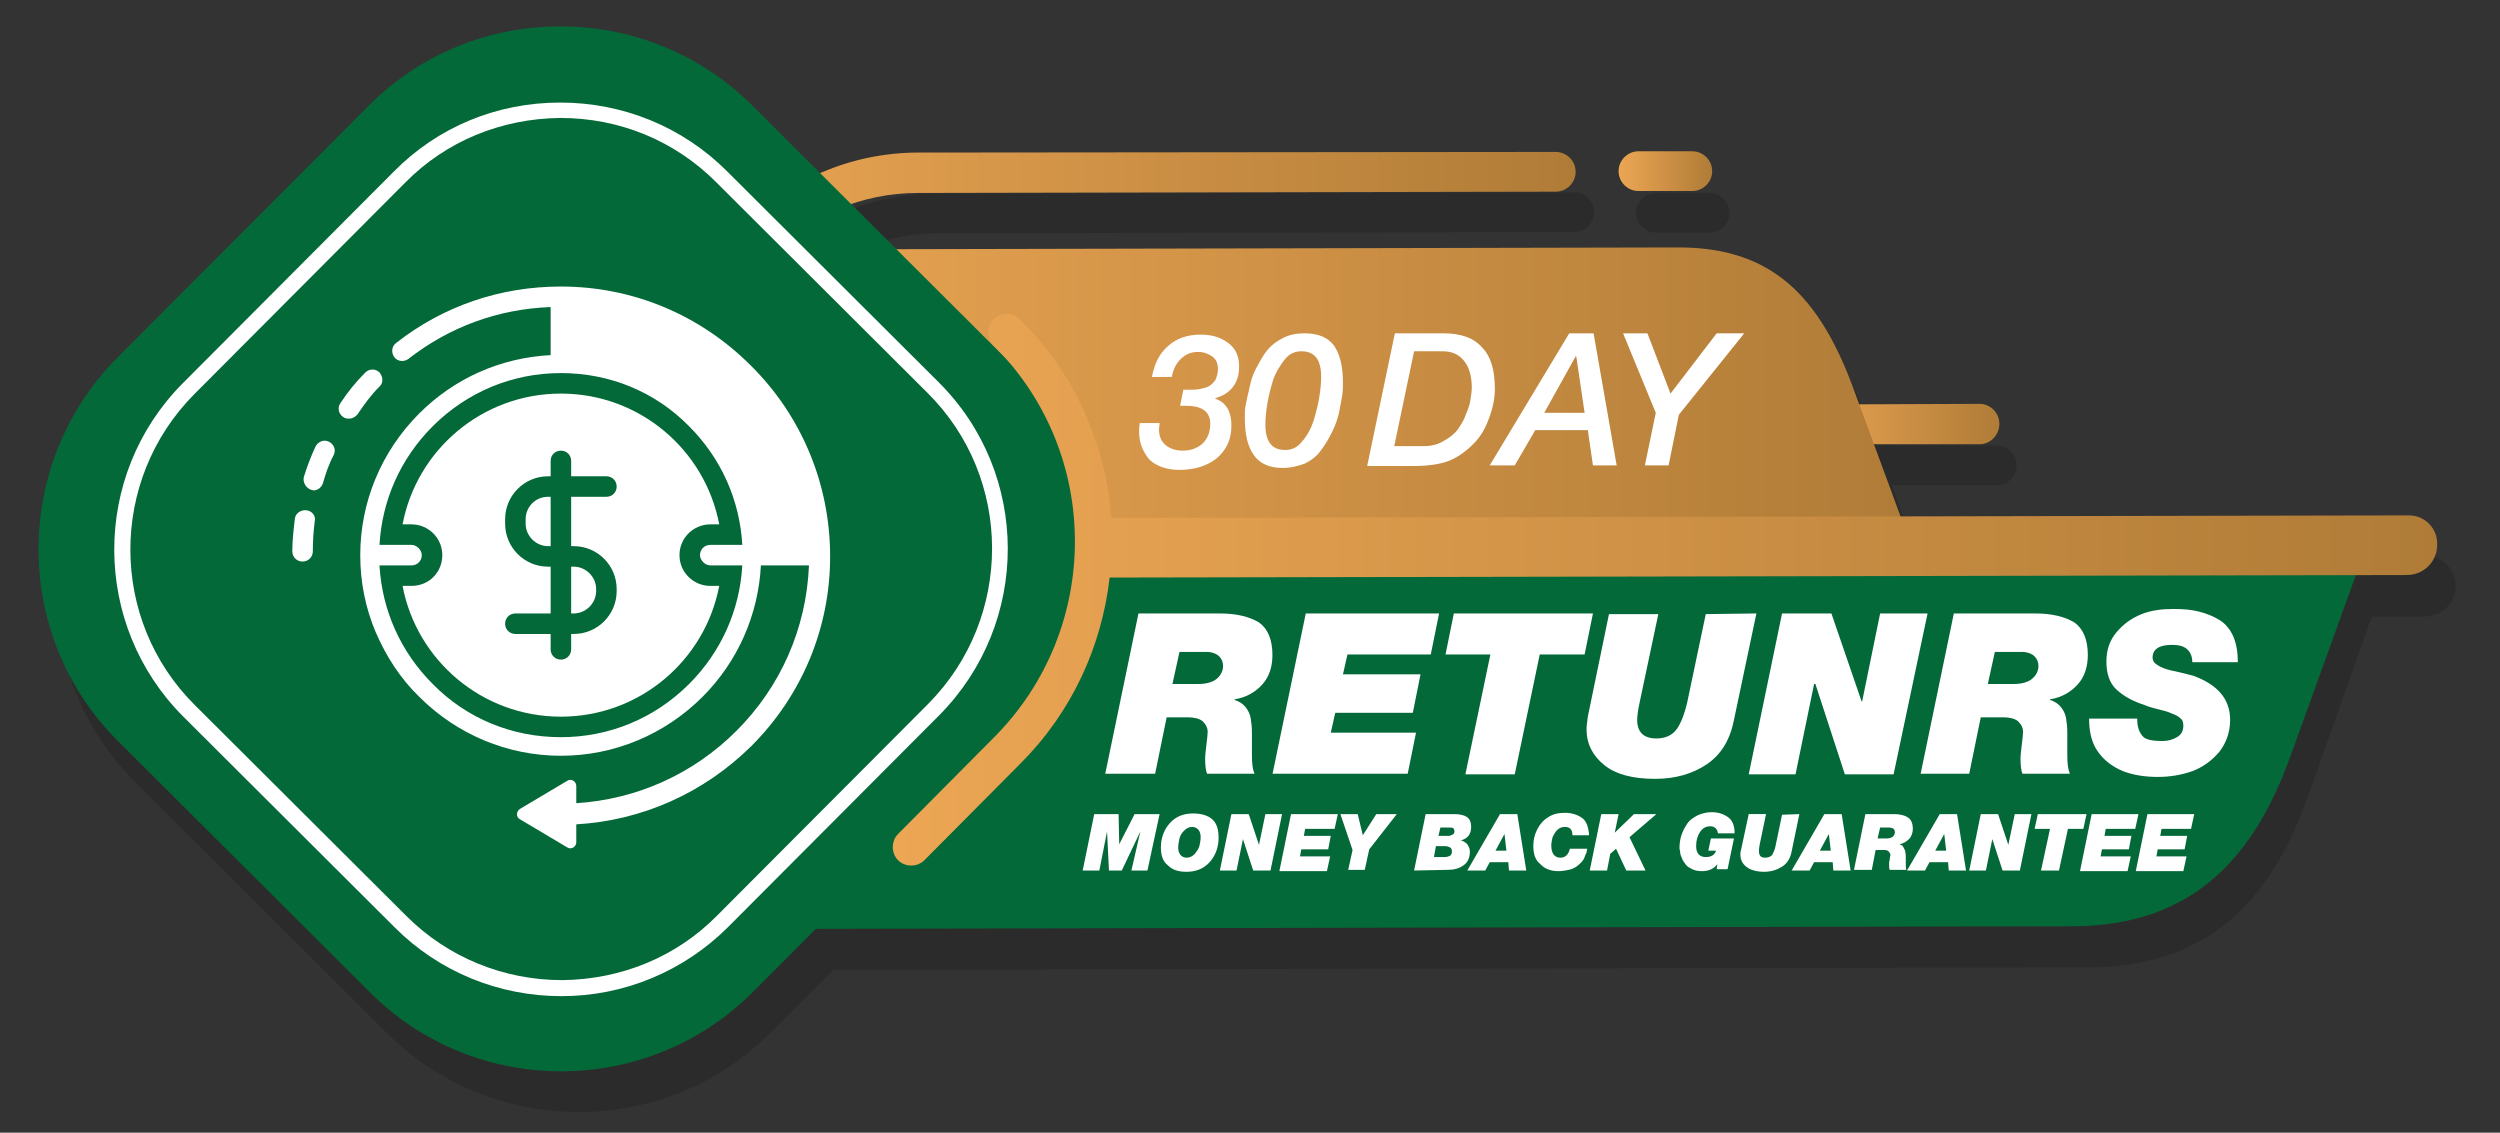 <?xml version="1.0" encoding="UTF-8"?>
<!-- Generator: Adobe Illustrator 27.4.0, SVG Export Plug-In . SVG Version: 6.00 Build 0)  -->
<svg xmlns="http://www.w3.org/2000/svg" xmlns:xlink="http://www.w3.org/1999/xlink" version="1.0" id="Layer_1" x="0px" y="0px" viewBox="0 0 390 176.7" xml:space="preserve">
<rect x="0" y="0" width="390" height="176.7" fill="#333333" stroke="none"/>
<g>
	<path opacity="0.15" fill="#010101" d="M258.3,36.3h8.4c1.7,0,3.1-1.4,3.1-3.1s-1.4-3.1-3.1-3.1h-8.4   c-1.7,0-3.1,1.4-3.1,3.1C255.2,34.9,256.6,36.3,258.3,36.3z M383.1,91.4c0-2.6-2.1-4.7-4.7-4.7l-79.2,0.2l-4.1-11.2h16.4   c1.7,0,3.1-1.4,3.1-3.1s-1.4-3.1-3.1-3.1h-18.7l-0.8-2.3C286.7,52.7,279.3,45,264.7,45l-122,0.2l-7-7c3.3-1.1,6.8-1.8,10.4-1.8   l99.5-0.2c1.7,0,3.1-1.4,3.1-3.1s-1.4-3.1-3.1-3.1l-99.5,0.2c-5.4,0-10.6,1.2-15.3,3.2L120,22.8C103.5,6.4,76.6,6.4,60.2,22.9   L21,62.2C4.6,78.7,4.6,105.6,21.1,122l39.3,39.2c16.5,16.4,43.4,16.4,59.8-0.1l9.8-9.8l195.8-0.4c19.9,0,28.9-11.9,34.2-26.5   l10-28.2h8.3C381,96.1,383.1,94,383.1,91.4z"></path>
	<g>
		
			<linearGradient id="SVGID_1_" gradientUnits="userSpaceOnUse" x1="252.478" y1="151.3" x2="267.128" y2="151.3" gradientTransform="matrix(1 0 0 -1 0 178)">
			<stop offset="0" style="stop-color:#ECA654"></stop>
			<stop offset="0.889" style="stop-color:#B6803A"></stop>
			<stop offset="1" style="stop-color:#AF7C38"></stop>
		</linearGradient>
		<path fill="url(#SVGID_1_)" d="M255.6,23.6c-1.7,0-3.1,1.4-3.1,3.1s1.4,3.1,3.1,3.1h8.4c1.7,0,3.1-1.4,3.1-3.1s-1.4-3.1-3.1-3.1    H255.6z"></path>
	</g>
	<g>
		
			<linearGradient id="SVGID_00000122690127722940863420000012162482859183504554_" gradientUnits="userSpaceOnUse" x1="280.754" y1="111.85" x2="311.949" y2="111.85" gradientTransform="matrix(1 0 0 -1 0 178)">
			<stop offset="0" style="stop-color:#ECA654"></stop>
			<stop offset="0.889" style="stop-color:#B6803A"></stop>
			<stop offset="1" style="stop-color:#AF7C38"></stop>
		</linearGradient>
		<path fill="url(#SVGID_00000122690127722940863420000012162482859183504554_)" d="M283.9,63.1c-1.7,0-3.1,1.4-3.1,3.1    s1.4,3.1,3.1,3.1h24.9c1.7,0,3.1-1.4,3.1-3.2c0-1.7-1.4-3.1-3.1-3.1L283.9,63.1z"></path>
	</g>
	<g>
		
			<linearGradient id="SVGID_00000040550201746123170220000005667378125974707587_" gradientUnits="userSpaceOnUse" x1="104.7" y1="133.35" x2="245.8" y2="133.35" gradientTransform="matrix(1 0 0 -1 0 178)">
			<stop offset="0" style="stop-color:#ECA654"></stop>
			<stop offset="0.889" style="stop-color:#B6803A"></stop>
			<stop offset="1" style="stop-color:#AF7C38"></stop>
		</linearGradient>
		<path fill="url(#SVGID_00000040550201746123170220000005667378125974707587_)" d="M143.3,23.8c-21.3,0-38.6,17.4-38.6,38.7    c0,1.7,1.4,3.1,3.1,3.1c1.7,0,3.1-1.4,3.1-3.1c0-17.9,14.5-32.4,32.3-32.4l99.5-0.2c1.7,0,3.1-1.4,3.1-3.1s-1.4-3.1-3.1-3.1    L143.3,23.8z"></path>
	</g>
	<g>
		
			<linearGradient id="SVGID_00000111186317071659488700000008096601077776651656_" gradientUnits="userSpaceOnUse" x1="106.4" y1="115" x2="298.9" y2="115" gradientTransform="matrix(1 0 0 -1 0 178)">
			<stop offset="0" style="stop-color:#ECA654"></stop>
			<stop offset="0.889" style="stop-color:#B6803A"></stop>
			<stop offset="1" style="stop-color:#AF7C38"></stop>
		</linearGradient>
		<path fill="url(#SVGID_00000111186317071659488700000008096601077776651656_)" d="M289.2,60.8c-5.3-14.5-12.7-22.2-27.3-22.2    l-133.3,0.3c-12.2,0-22.2,10.1-22.2,22.3v4c0,12.2,10.1,22.2,22.3,22.2l170.2-0.3L289.2,60.8z"></path>
	</g>
	<g>
		<path fill="#046938" d="M357.3,118c-5.3,14.6-14.3,26.5-34.1,26.5l-195.9,0.4c-14.6,0-26.5-11.9-26.5-26.4v-4.7    c0-14.6,11.9-26.5,26.4-26.5l194.2-0.4l47.2-0.2L357.3,118z"></path>
	</g>
	<path fill="#046938" d="M156.6,55.6c16.5,16.4,16.5,43.4,0.1,59.8l-39.2,39.3c-16.4,16.5-43.3,16.6-59.8,0.1l-39.3-39.2   C1.9,99.2,1.9,72.3,18.3,55.8l39.2-39.3C73.9,0,100.8,0,117.3,16.4L156.6,55.6z"></path>
	<g>
		<path fill="#FFFFFF" d="M61.4,26.8l-32.9,33c-14.3,14.4-14.2,37.7,0.1,52l33,32.9c6.9,6.9,16.2,10.7,26,10.7s19.1-3.9,26-10.8    l32.9-33c14.3-14.4,14.3-37.7-0.1-52l-33-32.9c-6.9-6.9-16.2-10.7-26-10.7C77.5,16,68.3,19.8,61.4,26.8z M63.4,142.9l-33-32.9    C17,96.7,17,74.9,30.3,61.5l32.9-33c6.4-6.5,15-10,24.2-10.1c9.2,0,17.8,3.5,24.3,10l33,32.9l0,0c13.4,13.3,13.4,35.1,0.1,48.5    l-32.9,33c-6.4,6.5-15,10-24.2,10.1C78.5,152.9,69.8,149.3,63.4,142.9z"></path>
	</g>
	
		<linearGradient id="SVGID_00000153679144511383713680000006652378718857291672_" gradientUnits="userSpaceOnUse" x1="139.275" y1="86" x2="380.204" y2="86" gradientTransform="matrix(1 0 0 -1 0 178)">
		<stop offset="0" style="stop-color:#ECA654"></stop>
		<stop offset="0.889" style="stop-color:#B6803A"></stop>
		<stop offset="1" style="stop-color:#AF7C38"></stop>
	</linearGradient>
	<path fill="url(#SVGID_00000153679144511383713680000006652378718857291672_)" d="M375.6,80.4l-202.2,0.4   c-0.9-11.3-5.6-22.4-14.3-31c-1.1-1.1-3-1.1-4.1,0s-1.1,3,0,4.1c16.9,16.8,16.9,44.2,0.1,61.1l-15,15.1c-1.1,1.1-1.1,3,0,4.1   s3,1.1,4.1,0l15-15.1c8.1-8.1,12.7-18.4,13.9-29l202.4-0.4c2.6,0,4.7-2.1,4.7-4.7C380.3,82.4,378.2,80.3,375.6,80.4z"></path>
	<g>
		<path fill="#FFFFFF" d="M109.7,87.7c0.3,0.3,0.7,0.5,1.1,0.5h5c-0.4,7-3.3,13.5-8.3,18.5c-5.4,5.4-12.5,8.3-20,8.3    c-7.6,0-14.7-2.9-20-8.3c-5-5-7.9-11.5-8.3-18.5h5c0.9,0,1.6-0.7,1.6-1.6c0-0.4-0.2-0.8-0.5-1.1C65,85.2,64.6,85,64.2,85h-5    c0.4-7,3.3-13.5,8.3-18.5c5.4-5.4,12.5-8.3,20-8.3c7.6,0,14.7,2.9,20,8.3c5,5,7.9,11.5,8.3,18.5h-5c-0.9,0-1.6,0.7-1.6,1.6    C109.2,87,109.4,87.4,109.7,87.7L109.7,87.7z M117.1,57c-7.9-7.9-18.4-12.3-29.6-12.3c-9.4,0-18.3,3-25.7,8.8    C61.1,54,61,55,61.5,55.7s1.5,0.8,2.2,0.3c6.4-5,14-7.8,22.2-8.1v7.5c-7.8,0.4-15,3.6-20.5,9.1c-5.9,5.9-9.2,13.8-9.2,22.1    c0,4.2,0.8,8.2,2.4,12c1.6,3.7,3.8,7.2,6.8,10.1c5.9,5.9,13.8,9.2,22.1,9.2s16.2-3.3,22.1-9.2c5.5-5.5,8.7-12.8,9.1-20.5h7.5    c-0.4,9.8-4.4,18.9-11.3,25.8c-6.8,6.8-15.6,10.7-25,11.3v-2.7c0-0.7-0.8-1.2-1.4-0.8l-3.7,2.2l-3.7,2.2c-0.6,0.4-0.6,1.3,0,1.6    l3.7,2.2l3.7,2.2c0.6,0.4,1.4-0.1,1.4-0.8v-2.8c10.3-0.6,19.9-4.9,27.3-12.2c7.9-7.9,12.3-18.4,12.3-29.6S125.1,64.9,117.1,57    L117.1,57z"></path>
		<path fill="#FFFFFF" d="M59.2,58.1c-0.6-0.6-1.6-0.6-2.2,0c-1.5,1.5-2.8,3.1-3.9,4.8c-0.5,0.7-0.3,1.7,0.5,2.2    c0.3,0.2,0.6,0.2,0.9,0.2c0.5,0,1-0.3,1.3-0.7c1-1.5,2.1-3,3.4-4.3C59.8,59.8,59.8,58.8,59.2,58.1L59.2,58.1z"></path>
		<path fill="#FFFFFF" d="M51.3,68.9c-0.8-0.4-1.7,0-2.1,0.8c-0.7,1.5-1.3,3.1-1.8,4.7c-0.2,0.8,0.3,1.7,1.1,2    c0.1,0,0.3,0.1,0.4,0.1c0.7,0,1.3-0.5,1.5-1.2c0.4-1.4,0.9-2.9,1.6-4.2C52.5,70.2,52.1,69.3,51.3,68.9L51.3,68.9z"></path>
		<path fill="#FFFFFF" d="M47.8,79.6c-0.9-0.1-1.7,0.5-1.8,1.3c-0.2,1.7-0.4,3.4-0.4,5.1c0,0.9,0.7,1.6,1.6,1.6    c0.9,0,1.6-0.7,1.6-1.6c0-1.6,0.1-3.1,0.3-4.7C49.3,80.5,48.7,79.7,47.8,79.6L47.8,79.6z"></path>
		<path fill="#FFFFFF" d="M89.1,95.7h0.4c1.9,0,3.5-1.6,3.5-3.5v-0.3c0-1.9-1.6-3.5-3.5-3.5h-0.4V95.7L89.1,95.7z"></path>
		<path fill="#FFFFFF" d="M82,81v0.7c0,1.9,1.6,3.5,3.5,3.5h0.4v-7.7h-0.4C83.5,77.5,82,79.1,82,81L82,81z"></path>
		<path fill="#FFFFFF" d="M89.5,85.2c3.7,0,6.7,3,6.7,6.7v0.3c0,3.7-3,6.7-6.7,6.7h-0.4v2.4c0,0.9-0.7,1.6-1.6,1.6    c-0.9,0-1.6-0.7-1.6-1.6v-2.4h-5.5c-0.9,0-1.6-0.7-1.6-1.6s0.7-1.6,1.6-1.6h5.5v-7.3h-0.4c-3.7,0-6.7-3-6.7-6.7V81    c0-3.7,3-6.7,6.7-6.7h0.4v-2.4c0-0.9,0.7-1.6,1.6-1.6c0.9,0,1.6,0.7,1.6,1.6v2.4h5.5c0.9,0,1.6,0.7,1.6,1.6s-0.7,1.6-1.6,1.6h-5.5    v7.7H89.5L89.5,85.2z M110.8,81.8h1.4C110,70.2,99.8,61.4,87.5,61.4S65,70.2,62.8,81.8h1.4c2.6,0,4.8,2.1,4.8,4.8    s-2.1,4.8-4.8,4.8h-1.4c2.2,11.6,12.4,20.4,24.7,20.4s22.5-8.8,24.7-20.4h-1.4c-2.6,0-4.8-2.1-4.8-4.8S108.2,81.8,110.8,81.8    L110.8,81.8z"></path>
	</g>
	<g>
		<path fill="#FFFFFF" d="M177.7,67.3c0-0.3,0-0.7,0.1-1.3h3.1c0,0.4-0.1,0.7-0.1,0.9c0,1.1,0.3,1.9,1,2.5s1.6,0.9,2.7,0.9    c1.3,0,2.3-0.4,3.1-1.1c0.8-0.8,1.2-1.8,1.2-3.1c0-1.9-1.3-2.8-3.8-2.8h-0.9l0.5-2.5h0.7c0.7,0,1.3,0,1.8-0.1s1-0.2,1.4-0.4    s0.8-0.6,1.1-1c0.2-0.5,0.4-1,0.4-1.7c0-0.9-0.3-1.6-0.9-2s-1.3-0.7-2.2-0.7c-1.1,0-2,0.4-2.7,1.1s-1.2,1.6-1.4,2.8h-3.1    c0.4-2.1,1.2-3.7,2.5-4.8c1.3-1.2,3-1.8,5.1-1.8c1.7,0,3.1,0.4,4.3,1.3c1.2,0.9,1.7,2.1,1.7,3.7c0,1.3-0.3,2.3-1,3.2    c-0.7,0.9-1.6,1.4-2.7,1.7v0.1c1.7,0.6,2.5,2,2.5,4.2s-0.8,3.8-2.3,5.1c-1.5,1.2-3.5,1.8-5.8,1.8c-1.9,0-3.4-0.5-4.6-1.5    C178.2,70.4,177.7,69,177.7,67.3z"></path>
		<path fill="#FFFFFF" d="M200.1,73c-2.1,0-3.6-0.7-4.5-2c-1-1.4-1.4-3.3-1.4-5.7c0-0.2,0-0.6,0-1s0.1-1.1,0.3-2s0.4-1.7,0.6-2.6    s0.6-1.8,1.1-2.7s1-1.8,1.6-2.5s1.4-1.3,2.4-1.8s2.1-0.7,3.3-0.7c2.1,0,3.6,0.6,4.6,1.9c0.9,1.3,1.4,3.2,1.4,5.8    c0,0.5,0,1.1-0.1,1.9c-0.1,0.7-0.3,1.6-0.5,2.7c-0.2,1-0.6,2.1-1.1,3.1s-1,1.9-1.7,2.8c-0.6,0.9-1.5,1.6-2.5,2.1    C202.5,72.7,201.4,73,200.1,73z M200.5,70.2c1,0,1.9-0.4,2.6-1.3c0.8-0.9,1.4-2,1.8-3.2c0.4-1.3,0.7-2.5,0.9-3.7s0.3-2.3,0.3-3.2    c0-2.7-1-4-3.1-4c-1,0-1.9,0.4-2.6,1.3s-1.4,2-1.8,3.2c-0.4,1.3-0.7,2.5-0.9,3.7c-0.2,1.2-0.3,2.3-0.3,3.2    C197.4,68.9,198.4,70.2,200.5,70.2z"></path>
		<path fill="#FFFFFF" d="M213.3,72.6l4.3-20.6h7.6c2.7,0,4.7,0.7,6,2.2c1.4,1.4,2,3.6,2,6.5c0,1.4-0.3,2.9-0.9,4.5    c-0.6,1.7-1.4,3-2.4,4c-1.3,1.3-2.6,2.2-3.9,2.7s-3.1,0.8-5.6,0.8h-7.1V72.6z M217.5,69.6h4.5c1.2,0,2.2-0.2,3.2-0.8    c0.9-0.5,1.7-1.1,2.2-1.8c0.5-0.7,1-1.5,1.3-2.4c0.4-0.9,0.6-1.6,0.7-2.3c0.1-0.7,0.2-1.3,0.2-1.8c0-1.8-0.4-3.2-1.2-4.2    c-0.8-1-1.9-1.5-3.3-1.5h-4.5L217.5,69.6z"></path>
		<path fill="#FFFFFF" d="M232.4,72.6L244.8,52h3.8l3.6,20.6h-3.7l-0.8-5.5h-8.2l-3.2,5.5H232.4z M240.9,64.4h6.3l-1.3-8.8h-0.1    L240.9,64.4z"></path>
		<path fill="#FFFFFF" d="M256.6,72.6l1.7-8.2L253.2,52h3.8l3.6,9.4l7.2-9.4h4.3l-10.2,12.7l-1.6,7.9H256.6z"></path>
	</g>
	<g>
		<path fill="#FFFFFF" d="M172.4,120.8l5.2-25.1h12.7c2.6,0,4.6,0.5,6.1,1.4c1.4,1,2.1,2.7,2.1,5.1c0,1.8-0.5,3.4-1.6,4.6    s-2.5,2-4.3,2.3v0.1c0.7,0.2,1.3,0.6,1.7,1.1c0.4,0.5,0.7,1.1,0.8,1.7c0.1,0.6,0.2,1.4,0.2,2.3c0,0.4,0,1,0,1.8s0,1.4,0,1.7    c0,1.3,0.1,2.2,0.4,2.9h-7.4c-0.2-0.5-0.3-1.3-0.3-2.5c0-0.4,0.1-1.1,0.2-2s0.2-1.6,0.2-2c0-0.7-0.3-1.2-0.8-1.7    c-0.5-0.4-1.3-0.6-2.3-0.6H182l-1.8,8.8h-7.8V120.8z M184,101.7l-1.1,5h4.1c1.2,0,2.2-0.3,2.8-0.8c0.6-0.5,1-1.2,1-2    c0-0.6-0.2-1.1-0.6-1.5s-1.1-0.7-2-0.7H184z"></path>
		<path fill="#FFFFFF" d="M198.5,120.8l5.2-25.1h20.8l-1.3,6.4h-13l-0.7,3.1h12.1l-1.2,6h-12.1l-0.7,3.1h13.3l-1.3,6.4h-21.1V120.8z    "></path>
		<path fill="#FFFFFF" d="M228.6,120.8l3.9-18.7h-7l1.3-6.4h21.7l-1.3,6.4h-7l-3.9,18.7H228.6z"></path>
		<path fill="#FFFFFF" d="M274,95.7l-3.5,16.6c-0.6,3.1-2,5.4-4.2,6.9s-4.9,2.3-8.1,2.3c-3.5,0-6.2-0.7-8-2.2s-2.7-3.3-2.7-5.5    c0-0.5,0.1-1.2,0.2-2l3.3-16h7.7l-2.9,13.7c-0.3,1.4-0.4,2.3-0.4,2.8c0,1.9,1,2.9,3,2.9c1.4,0,2.5-0.5,3.2-1.5s1.2-2.4,1.6-4.1    l2.9-13.8L274,95.7L274,95.7z"></path>
		<path fill="#FFFFFF" d="M272.8,120.8l5.2-25.1h7.7l4.7,13.7h0.1l2.8-13.7h7.4l-5.3,25.1h-7.6l-4.6-14.1H283l-2.9,14.1H272.8z"></path>
		<path fill="#FFFFFF" d="M299.6,120.8l5.2-25.1h12.7c2.6,0,4.6,0.5,6.1,1.4c1.4,1,2.1,2.7,2.1,5.1c0,1.8-0.5,3.4-1.6,4.6    s-2.5,2-4.3,2.3v0.1c0.7,0.2,1.3,0.6,1.7,1.1c0.4,0.5,0.7,1.1,0.8,1.7c0.1,0.6,0.2,1.4,0.2,2.3c0,0.4,0,1,0,1.8s0,1.4,0,1.7    c0,1.3,0.1,2.2,0.4,2.9h-7.4c-0.2-0.5-0.3-1.3-0.3-2.5c0-0.4,0.1-1.1,0.2-2s0.2-1.6,0.2-2c0-0.7-0.3-1.2-0.8-1.7    c-0.5-0.4-1.3-0.6-2.3-0.6H309l-1.8,8.8h-7.6V120.8z M311.2,101.7l-1.1,5h4.1c1.2,0,2.2-0.3,2.8-0.8c0.6-0.5,1-1.2,1-2    c0-0.6-0.2-1.1-0.6-1.5s-1.1-0.7-2-0.7H311.2z"></path>
		<path fill="#FFFFFF" d="M349.1,103.3H342c0-0.9-0.3-1.6-0.9-2.1c-0.5-0.4-1.2-0.6-2.3-0.6c-2,0-3,0.7-3,2c0,0.4,0.2,0.8,0.7,1.1    c0.4,0.3,0.9,0.5,1.5,0.7s1.3,0.3,2.1,0.5c0.9,0.2,1.5,0.4,2,0.5c3.9,1.4,5.8,3.7,5.8,6.9c0,1.9-0.6,3.6-1.7,5    c-1.2,1.4-2.6,2.4-4.2,3c-1.7,0.6-3.5,0.9-5.4,0.9c-2,0-3.9-0.3-5.4-0.9s-2.9-1.6-3.9-3s-1.4-3.1-1.4-5.2h7.5c0,1.3,0.3,2.2,1,2.9    c0.5,0.4,1.4,0.6,2.9,0.6c0.9,0,1.6-0.2,2.3-0.6c0.7-0.4,1-1,1-1.8c0-0.4-0.1-0.7-0.2-0.9c-0.2-0.2-0.5-0.5-0.9-0.7    c-0.5-0.2-0.9-0.4-1.2-0.5c-0.3-0.1-0.9-0.3-1.8-0.5c-0.8-0.2-1.5-0.4-1.9-0.6c-1.9-0.6-3.3-1.4-4.4-2.4s-1.6-2.5-1.6-4.4    c0-1.8,0.5-3.3,1.6-4.6c1.1-1.3,2.4-2.2,3.9-2.8c1.5-0.6,3.2-0.8,5-0.8c1.4,0,2.7,0.1,3.9,0.4c1.2,0.3,2.2,0.7,3.2,1.3    c1,0.6,1.7,1.5,2.2,2.6C348.9,100.5,349.1,101.8,349.1,103.3z"></path>
	</g>
	<g>
		<path fill="#FFFFFF" d="M168.9,135.8l1.8-8.8h3.8l0.1,4.7l0,0l2.4-4.7h3.9l-1.9,8.8h-2.5l1.4-6.1l0,0l-2.9,6.1h-2l-0.3-6.1l0,0    l-1.2,6.1H168.9z"></path>
		<path fill="#FFFFFF" d="M181.1,132.2c0-1.5,0.5-2.8,1.4-3.8s2.1-1.5,3.6-1.5c1.3,0,2.3,0.3,3,0.9s1,1.6,1,2.9    c0,1.5-0.5,2.8-1.4,3.8s-2.1,1.5-3.6,1.5c-1.3,0-2.2-0.3-2.9-1C181.4,134.4,181.1,133.4,181.1,132.2z M183.8,132.2    c0,0.5,0.1,0.8,0.3,1.1c0.2,0.3,0.6,0.5,1,0.5c0.5,0,0.9-0.2,1.3-0.6c0.3-0.4,0.6-0.8,0.7-1.2s0.2-0.9,0.2-1.4s-0.1-0.8-0.3-1.1    c-0.2-0.3-0.6-0.5-1-0.5c-0.5,0-0.9,0.2-1.3,0.6s-0.6,0.8-0.7,1.2C183.9,131.3,183.8,131.7,183.8,132.2z"></path>
		<path fill="#FFFFFF" d="M190.3,135.8l1.8-8.8h2.7l1.6,4.8l0,0l1-4.8h2.6l-1.8,8.8h-2.7l-1.6-4.9l0,0l-1,4.9H190.3z"></path>
		<path fill="#FFFFFF" d="M199.6,135.8l1.8-8.8h7.3l-0.5,2.3h-4.6l-0.2,1.1h4.2l-0.4,2.1H203l-0.2,1.1h4.7l-0.5,2.3h-7.4V135.8z"></path>
		<path fill="#FFFFFF" d="M210.3,135.8l0.7-3.2l-1.9-5.6h2.7l0.8,3.3l2.1-3.3h3.2l-4.3,5.5l-0.7,3.2h-2.6V135.8z"></path>
		<path fill="#FFFFFF" d="M220.6,135.8l1.8-8.8h4.5c0.9,0,1.6,0.2,2,0.5s0.6,0.8,0.6,1.5c0,1.1-0.5,1.8-1.6,2.1l0,0l0,0    c0.4,0.1,0.7,0.3,1,0.6c0.2,0.3,0.4,0.7,0.4,1.1c0,1-0.3,1.7-1,2.2s-1.5,0.7-2.6,0.7L220.6,135.8L220.6,135.8z M223.7,133.7h1.7    c0.3,0,0.6-0.1,0.8-0.2c0.2-0.1,0.3-0.4,0.3-0.7c0-0.3-0.1-0.5-0.3-0.6s-0.4-0.2-0.8-0.2H224L223.7,133.7z M224.4,130.4h1.5    c0.3,0,0.5-0.1,0.7-0.2s0.3-0.3,0.3-0.5s-0.1-0.4-0.2-0.5s-0.4-0.1-0.6-0.1h-1.4L224.4,130.4z"></path>
		<path fill="#FFFFFF" d="M228.9,135.8l5.1-8.8h2.7l1.4,8.8h-2.7l-0.1-1.3h-2.9l-0.7,1.3H228.9z M233.3,132.7h1.7l-0.3-2.6l0,0    L233.3,132.7z"></path>
		<path fill="#FFFFFF" d="M239.2,132c0-1,0.2-1.8,0.6-2.6s0.9-1.4,1.7-1.9c0.7-0.5,1.6-0.7,2.6-0.7c1.1,0,2,0.3,2.7,0.8    s1,1.4,1.1,2.7h-2.6c0-0.9-0.4-1.3-1.2-1.3c-0.5,0-0.9,0.2-1.2,0.5c-0.3,0.3-0.5,0.7-0.7,1.1c-0.1,0.4-0.2,0.9-0.2,1.3    c0,1.2,0.5,1.9,1.4,1.9c0.8,0,1.3-0.5,1.5-1.4h2.7c0,0.2-0.1,0.4-0.1,0.6c-0.1,0.2-0.2,0.4-0.3,0.7c-0.1,0.3-0.3,0.6-0.5,0.8    c-0.2,0.2-0.5,0.5-0.8,0.7s-0.7,0.4-1.2,0.5s-1,0.2-1.6,0.2c-1.2,0-2.2-0.4-2.8-1.1C239.5,134.2,239.2,133.2,239.2,132z"></path>
		<path fill="#FFFFFF" d="M248,135.8l1.8-8.8h2.7l-0.6,2.9l0,0l3-2.9h3.5l-4.2,3.6l2.5,5.2h-3l-1.6-3.4l-0.9,0.8l-0.5,2.6L248,135.8    L248,135.8z"></path>
		<path fill="#FFFFFF" d="M262,132.3c0-0.7,0.1-1.4,0.3-2c0.2-0.6,0.5-1.2,0.9-1.8s0.9-0.9,1.6-1.3c0.7-0.3,1.4-0.5,2.2-0.5    c1.1,0,1.9,0.3,2.6,0.8s1,1.4,1,2.5H268c-0.1-0.7-0.5-1.1-1.2-1.1s-1.2,0.3-1.6,0.9s-0.6,1.3-0.6,2.2c0,1.1,0.5,1.7,1.5,1.7    c0.8,0,1.4-0.3,1.6-1h-1.2l0.4-1.9h3.6l-1,4.8h-1.7l0.1-0.8l0,0c-0.5,0.7-1.3,1.1-2.4,1.1c-0.6,0-1.1-0.1-1.5-0.3s-0.8-0.4-1-0.7    s-0.5-0.6-0.6-1c-0.2-0.4-0.3-0.7-0.3-1S262,132.6,262,132.3z"></path>
		<path fill="#FFFFFF" d="M280.7,127l-1.2,5.8c-0.2,1.1-0.7,1.9-1.5,2.4s-1.7,0.8-2.8,0.8c-1.2,0-2.2-0.3-2.8-0.8    c-0.6-0.5-0.9-1.1-0.9-1.9c0-0.2,0-0.4,0.1-0.7l1.2-5.6h2.7l-1,4.8c-0.1,0.5-0.1,0.8-0.1,1c0,0.7,0.3,1,1,1c0.5,0,0.9-0.2,1.1-0.5    c0.2-0.4,0.4-0.8,0.5-1.4l1-4.8L280.7,127L280.7,127z"></path>
		<path fill="#FFFFFF" d="M279.5,135.8l5.1-8.8h2.7l1.4,8.8H286l-0.1-1.3H283l-0.7,1.3H279.5z M283.9,132.7h1.7l-0.3-2.6l0,0    L283.9,132.7z"></path>
		<path fill="#FFFFFF" d="M289.2,135.8l1.8-8.8h4.5c0.9,0,1.6,0.2,2.1,0.5s0.8,0.9,0.8,1.8c0,0.6-0.2,1.2-0.6,1.6s-0.9,0.7-1.5,0.8    l0,0c0.3,0.1,0.5,0.2,0.6,0.4c0.1,0.2,0.2,0.4,0.3,0.6c0,0.2,0.1,0.5,0.1,0.8c0,0.1,0,0.3,0,0.6c0,0.3,0,0.5,0,0.6    c0,0.4,0,0.8,0.1,1h-2.6c-0.1-0.2-0.1-0.5-0.1-0.9c0-0.1,0-0.4,0.1-0.7c0-0.3,0.1-0.6,0.1-0.7c0-0.2-0.1-0.4-0.3-0.6    s-0.5-0.2-0.8-0.2h-1.2l-0.6,3.1h-2.8V135.8z M293.3,129.1l-0.4,1.7h1.4c0.4,0,0.8-0.1,1-0.3c0.2-0.2,0.3-0.4,0.3-0.7    c0-0.2-0.1-0.4-0.2-0.5s-0.4-0.2-0.7-0.2H293.3z"></path>
		<path fill="#FFFFFF" d="M297.5,135.8l5.1-8.8h2.7l1.4,8.8H304l-0.1-1.3H301l-0.7,1.3H297.5z M301.9,132.7h1.7l-0.3-2.6l0,0    L301.9,132.7z"></path>
		<path fill="#FFFFFF" d="M307.2,135.8l1.8-8.8h2.7l1.6,4.8l0,0l1-4.8h2.6l-1.8,8.8h-2.7l-1.6-4.9l0,0l-1,4.9H307.2z"></path>
		<path fill="#FFFFFF" d="M318.4,135.8l1.4-6.5h-2.4l0.5-2.3h7.6l-0.5,2.3h-2.4l-1.4,6.5H318.4z"></path>
		<path fill="#FFFFFF" d="M324.5,135.8l1.8-8.8h7.3l-0.5,2.3h-4.6l-0.2,1.1h4.2l-0.4,2.1h-4.2l-0.2,1.1h4.7l-0.5,2.3h-7.4V135.8z"></path>
		<path fill="#FFFFFF" d="M333.2,135.8l1.8-8.8h7.3l-0.5,2.3h-4.6l-0.2,1.1h4.2l-0.4,2.1h-4.2l-0.2,1.1h4.7l-0.5,2.3h-7.4V135.8z"></path>
	</g>
</g>
</svg>
